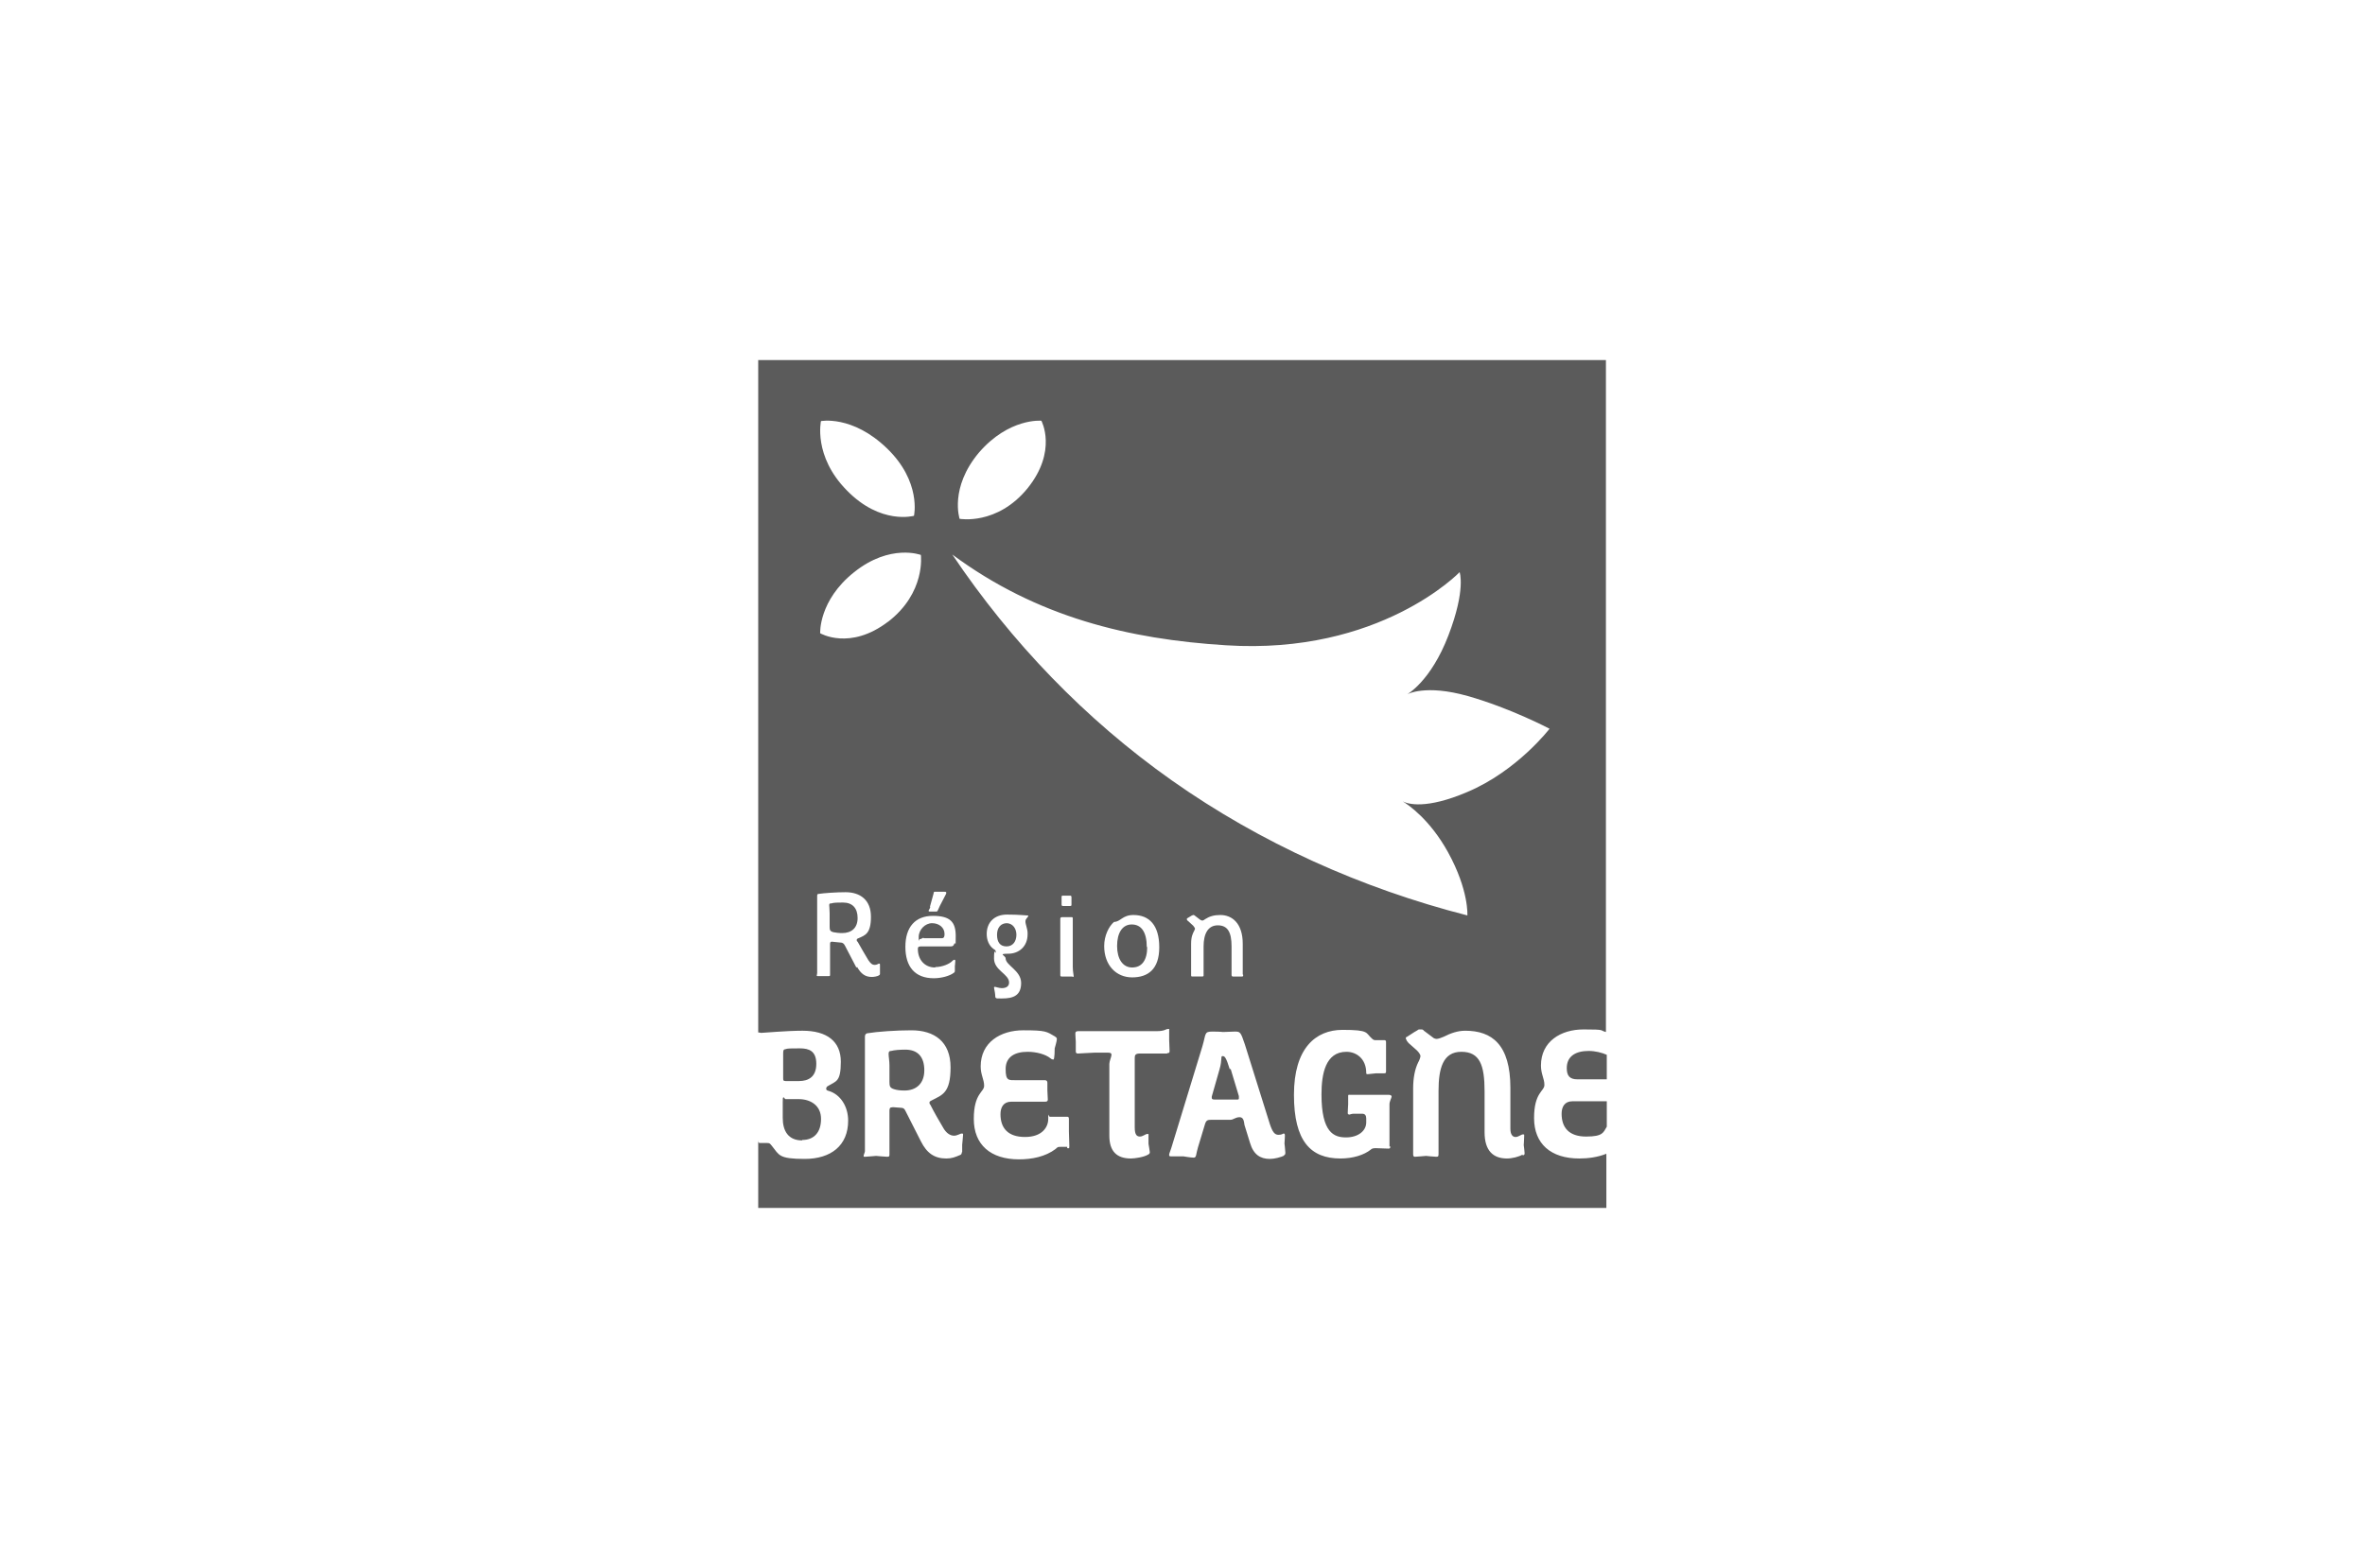 <svg xmlns="http://www.w3.org/2000/svg" id="Calque_1" viewBox="0 0 549.6 364.5"><defs><style>      .st0 {        fill: #5b5b5b;      }      .st1 {        display: none;        fill: #e2e2e2;      }    </style></defs><rect class="st1" x="-23.6" y="-29.1" width="596.7" height="422.7"></rect><g><path class="st0" d="M214.7,218.1h4.1c.4,0,.7-.1.7-1,0-1.5-1.3-2.5-2.9-2.5s-3.1,1.5-3.1,3.2,0,.5.3.5.6-.3.8-.3"></path><path class="st0" d="M285.8,248.6c-.9-2.9-1.2-3.1-1.7-3.1s0,.7-.7,3.1l-1.8,6.3v.3c0,.3.2.4.7.4h5c.5,0,.6,0,.6-.3v-.5l-1.9-6.3h-.2Z"></path><path class="st0" d="M266.5,220.2c0-3.6-1.3-5.3-3.5-5.3s-3.4,2-3.4,5,1.3,5,3.5,5,3.5-1.6,3.5-4.8"></path><path class="st0" d="M234,214.6c-1.4,0-2.3,1-2.3,2.7s.7,2.7,2.2,2.7,2.3-1.2,2.3-2.7-.9-2.7-2.3-2.7"></path><path class="st0" d="M195.9,209.8c-1,0-2.2,0-2.7.2-.3,0-.5,0-.5.4s.1.9.1,1.9v3.1c0,.8.1,1.1.9,1.3.5.1,1.2.2,2,.2,2.2,0,3.6-1.2,3.6-3.5s-1.2-3.6-3.4-3.6"></path><path class="st0" d="M210.3,244c-1.2,0-2.5.1-3.2.3-.4,0-.6.1-.6.7s.2,1.6.2,2.7v3.8c0,1,.1,1.4,1.1,1.7.6.2,1.4.3,2.4.3,2.7,0,4.6-1.6,4.6-4.7s-1.5-4.8-4.4-4.8"></path><path class="st0" d="M364.1,248.3c0,1.8.7,2.6,2.5,2.6h6.8v-5.7c-1.1-.5-2.7-.9-4.2-.9-3,0-5.1,1.2-5.1,4"></path><path class="st0" d="M365.4,256c-1.8,0-2.5,1.3-2.5,2.9,0,3.2,1.7,5.3,5.7,5.3s4-1,4.8-2.3v-5.9h-8Z"></path><path class="st0" d="M176.2,83.7v156.3h.1c.1,0,.5.1.6.1.6,0,5.8-.5,9.6-.5,5.7,0,8.9,2.5,8.9,7.2s-1.1,4.5-2.9,5.6c-.4.2-.5.4-.5.7s.2.4.6.5c2.7.8,4.5,3.6,4.5,6.9,0,5.8-4,8.9-10.1,8.9s-5.9-.9-7.6-3c-.5-.6-.5-.7-1.2-.7h-1.6c-.3,0-.4-.1-.4-.7v15.8h197.1v-12.6c-2,.8-4.2,1.1-6.3,1.1-6.6,0-10.5-3.4-10.5-9.4s2.4-6.2,2.4-7.7-.8-2.5-.8-4.5c0-5.6,4.6-8.4,9.9-8.4s3.6.2,5.2.6V83.7h-197.1,0ZM227.5,105.2c7-8.1,14.5-7.4,14.5-7.4,0,0,3.8,7-3.2,15.7-7.1,8.7-15.8,7.1-15.8,7.1,0,0-2.4-7.2,4.5-15.4M217.4,224.8c1.5,0,3.3-.7,4-1.5.1-.1.3-.2.4-.2s.2,0,.2.3-.1,1.2-.1,1.2v1.1q0,.3-.2.4c-1,.8-3,1.3-4.7,1.3-4.4,0-6.6-2.7-6.6-7.3s2.3-7.2,6.4-7.2,5.3,1.5,5.3,4.7-.1,1.2-.3,1.7c-.2.6-.4.7-.9.7h-6.6c-.7,0-1,0-1,.6,0,2.5,1.6,4.3,4,4.3M216.1,210.8l.8-2.9c.1-.5.1-.6.3-.6h2.3c.2,0,.4,0,.4.2s0,.2-.1.4l-1.4,2.7c-.6,1.3-.5,1.3-.9,1.3h-1.4c-.2,0-.3,0-.3-.2s.2-.2.4-.9M206.4,144.5c-8.9,6.8-15.8,2.7-15.8,2.7,0,0-.4-7.6,7.9-14.2,8.4-6.7,15.5-4,15.5-4,0,0,1.2,8.8-7.7,15.6M190.7,97.9s7.3-1.5,15.4,6.3c8.1,7.8,6.3,15.7,6.3,15.7,0,0-7.7,2.2-15.6-5.9-7.9-8-6-16.2-6-16.2M199,224.9l-2.6-5c-.3-.6-.6-.8-1.1-.8-1.2-.1-1.8-.2-2-.2-.4,0-.4.3-.4.6v7.1c0,.2,0,.3-.3.3h-2.6q-.2,0-.2-.1c0-.1.1-.4.1-.6v-17.9c0-.4.1-.5.3-.5,1.3-.2,4.2-.4,6.3-.4,3.4,0,5.9,1.8,5.9,5.7s-1.3,4.3-2.9,5c-.3.1-.4.2-.4.4s0,.3.2.4c.7,1.3,1.8,3.1,2.5,4.3.6.9,1,1.1,1.5,1.1s.8-.3,1-.3.2.1.2.3v2.1q0,.2-.2.3c-.4.3-1.3.4-1.7.4-1.5,0-2.5-.7-3.4-2.3M223.5,267.9c0,.3-.1.5-.4.6-1.2.5-1.9.8-3.2.8-2.7,0-4.5-1.2-5.9-4l-3.5-6.9c-.3-.7-.6-.9-1.3-.9-2.1-.2-1.7-.1-1.9-.1-.5,0-.6.3-.6.8v10.1c0,.4,0,.6-.5.6s-2.5-.2-2.6-.2-2.3.2-2.6.2-.3,0-.3-.2c0-.3.3-.8.3-1.1v-26.6c0-.5.2-.7.5-.8,2.4-.4,6.8-.7,10.3-.7,5.3,0,9.1,2.6,9.1,8.6s-1.9,6.4-4.4,7.7c-.4.2-.5.3-.5.5s0,.3.2.5c.8,1.6,2,3.7,2.9,5.2.8,1.5,1.8,2,2.6,2s1.4-.5,1.8-.5.3.1.3.4-.2,2.2-.2,2.2v1.7M248,266.6h-1.6c-.5,0-.6,0-1.1.5-2.4,1.8-5.5,2.4-8.5,2.4-6.6,0-10.5-3.4-10.5-9.4s2.4-6.2,2.4-7.7-.8-2.5-.8-4.5c0-5.6,4.6-8.4,9.9-8.4s5.4.3,7.3,1.4c.4.3.5.3.5.7s-.5,2.1-.5,2.1c0,0,0,2.6-.3,2.6,0,0-.4,0-.7-.3-1.1-.9-3.2-1.5-5.3-1.5-3,0-5.1,1.2-5.1,4s.7,2.6,2.5,2.6h6.6q.6,0,.6.6v1.8s.1,1.7.1,2.1-.2.5-.7.5h-7.8c-1.8,0-2.5,1.3-2.5,2.9,0,3.2,1.7,5.3,5.7,5.3s5.4-2.3,5.4-4.2,0-.5.4-.5h3.9c.3,0,.5,0,.5.5v2.9s.1,2.7.1,3.4-.1.5-.5.5M238.8,217.2c0,2.8-2,4.5-4.5,4.5s-.6.4-.6,1.1c0,1.6,3.6,2.8,3.6,5.7s-1.8,3.6-4.4,3.6-1,0-1.3-.1c-.2,0-.3-.1-.3-.3,0-.3-.1-1-.1-1,0,0-.2-1-.2-1.1s0-.2.2-.2,1,.3,1.6.3c1,0,1.7-.4,1.7-1.3,0-2-3.5-2.8-3.5-5.6s.4-1,.4-1.3v-.2c0-.3,0-.4-.5-.7-1.1-.8-1.6-2.1-1.6-3.5,0-2.7,1.8-4.5,4.7-4.5s4.2.2,4.7.2.2.1.2.2c0,.3-.6.5-.6,1.2s.5,1.7.5,2.7M249.2,227h-2.5q-.3,0-.3-.3v-13.1q0-.4.4-.4h2.2c.2,0,.3,0,.3.3v11.2c0,1.2.2,1.8.2,2.1s0,.3-.2.3M246.7,208.6c0-.3,0-.4.3-.4h1.7c.2,0,.3.1.3.4v1.6c0,.3,0,.4-.3.4h-1.7c-.3,0-.3-.2-.3-.4v-1.5M271.2,244.9h-6.3c-1.1,0-1.2.4-1.2,1.1v16.1c0,1.7.5,2.1,1.2,2.1s1.3-.6,1.7-.6.3,0,.3.4v1.9s.3,1.7.3,1.9,0,.4-.4.6c-1,.6-3.1.9-4,.9-3.3,0-5-1.7-5-5.3v-16.7c0-.6.5-1.7.5-2.1s-.3-.5-.8-.5h-3.2c-.6,0-3.4.2-3.8.2s-.5-.2-.5-.5v-2.3s-.1-1.4-.1-1.8.1-.6.7-.6h18.2c1.9,0,2.1-.5,2.6-.5s.3,0,.3.3v2.2s.1,2.2.1,2.6-.1.5-.5.5M256.6,219.9c0-2.4,1.1-4.6,2.3-5.6,1.5,0,1.9-1.6,4.5-1.6,3.7,0,6,2.4,6,7.5s-2.6,7-6.3,7-6.5-2.8-6.5-7.3M298.5,268.6c-.8.4-2.3.8-3.4.8-2.2,0-3.8-1-4.6-3.7l-1.3-4.2c-.1-.5-.1-1.8-1.1-1.8s-1.5.6-2.1.6h-4.4c-1,0-1.3.1-1.6,1.1l-1.6,5.3c-.5,1.6-.3,2.4-1,2.4s-2.4-.3-2.4-.3h-2.9c-.4,0-.4-.1-.4-.4s.4-1.1.7-2.2l7-22.9c.9-3,.4-3.5,2.3-3.5s2.5.1,2.5.1c0,0,2.5-.1,2.7-.1,1.3,0,1.4,0,2.4,3l5.8,18.5c.6,1.8,1.1,2.5,2,2.5s1-.3,1.2-.3.3.1.3.5-.1,1.8-.1,1.8c0,0,.2,1.7.2,2.1s0,.5-.4.7M288.9,226.6c0,.3,0,.4-.3.4h-2.1q-.3,0-.3-.4v-6.6c0-3.3-.9-4.9-3.2-4.9s-3.3,2-3.3,4.9v6.7c0,.2,0,.3-.4.3h-2.1c-.3,0-.4,0-.4-.3v-7.3c0-1.7.4-2.4.7-3,.1-.2.2-.4.2-.5,0-.2-.2-.4-.4-.7l-1.2-1.1c-.2-.1-.3-.3-.3-.4s0-.2.2-.3l1-.6c.1,0,.2-.1.3-.1s.2,0,.3.1l1.3,1c.2.1.4.2.5.2s.4-.1.6-.3c1.1-.7,2.1-1,3.6-1,2.7,0,5.2,1.9,5.2,6.7v7.1M323.1,266.5c0,.5-.2.5-.5.5s-2.3-.1-2.9-.1-.9.1-1.1.3c-1.6,1.3-4.2,2.1-7.1,2.1-6.9,0-10.8-4-10.8-14.8s5-15.1,11.3-15.1,5.3.7,6.8,2c.3.3.5.4.9.4h2.1c.2,0,.3.2.3.4v6.8c0,.3,0,.5-.4.5h-1.9l-1.9.2c-.3,0-.4,0-.4-.3,0-3.2-2.2-4.9-4.6-4.9-4.9,0-5.8,5.2-5.8,9.9,0,8.9,2.9,10,5.7,10s4.7-1.5,4.7-3.5v-.9c0-.7-.3-1.1-.9-1.1h-2.1c-.4,0-.8.2-1,.2,0,0-.3-.1-.3-.3,0-.5.1-2.1.1-2.1v-1.8c0-.5,0-.4.6-.4h8.8c.5,0,.7.2.7.4,0,.3-.5,1.1-.5,1.8v9.8M353.8,268.4c-.8.5-2.4.9-3.6.9-3.2,0-5.2-1.8-5.2-6.1v-9.5c0-6.1-1.1-9.2-5.4-9.2s-5.3,3.9-5.3,9.1v14.5c0,.6,0,.8-.5.8s-2.4-.2-2.4-.2c0,0-2.3.2-2.6.2s-.4-.2-.4-.6v-15.3c0-2.4.4-4.5,1.2-6.1.2-.3.5-1.1.5-1.4s-.3-.8-.8-1.3l-1.8-1.6c-.1,0-.5-.6-.6-.7,0-.2-.2-.3-.2-.5s0-.3.3-.4l1.7-1.1s.9-.5,1-.6h.5c.3,0,.5,0,.7.3l2,1.5c.3.3.7.4,1,.4s1.2-.3,1.6-.5c1.6-.8,3.2-1.4,5-1.4,6.2,0,10.5,3.2,10.5,13.3v9.5c0,1.3.5,1.9,1.2,1.9s1.3-.6,1.7-.6.3,0,.3.5-.1,2-.1,2c0,0,.2,1.4.2,1.8s0,.4-.4.6M341,184.1c-9.6,4.1-13.8,2.8-15,2.2,1.3.8,6.3,4.2,10.5,11.8,4.9,8.9,4.5,14.7,4.5,14.7-24.6-6.3-48-16.8-68.7-31.4-20.1-14.2-37.3-32.1-51-52.5,19.7,14.6,41.1,19.7,63.6,21.1,35.8,2.3,54.3-17,54.3-17,0,0,1.5,4-2.6,14.7s-9.6,13.7-9.6,13.7c0,0,4.2-2.4,14.1.4,9.9,2.8,19,7.6,19,7.6,0,0-7.5,9.8-19.1,14.7"></path><path class="st0" d="M182.5,251.3h3.2c2.2,0,4-1,4-4s-1.7-3.6-3.8-3.6-3,0-3.4.2c-.4,0-.5.3-.5.9v5.8c0,.5,0,.7.6.7"></path><path class="st0" d="M186.4,265c2.8,0,4.4-1.8,4.4-4.9s-2.4-4.6-5.2-4.6h-3c-.3,0-.3-.4-.5-.4s-.2.2-.2,1.1v3.7c0,3,1.3,5.2,4.5,5.2"></path></g></svg>